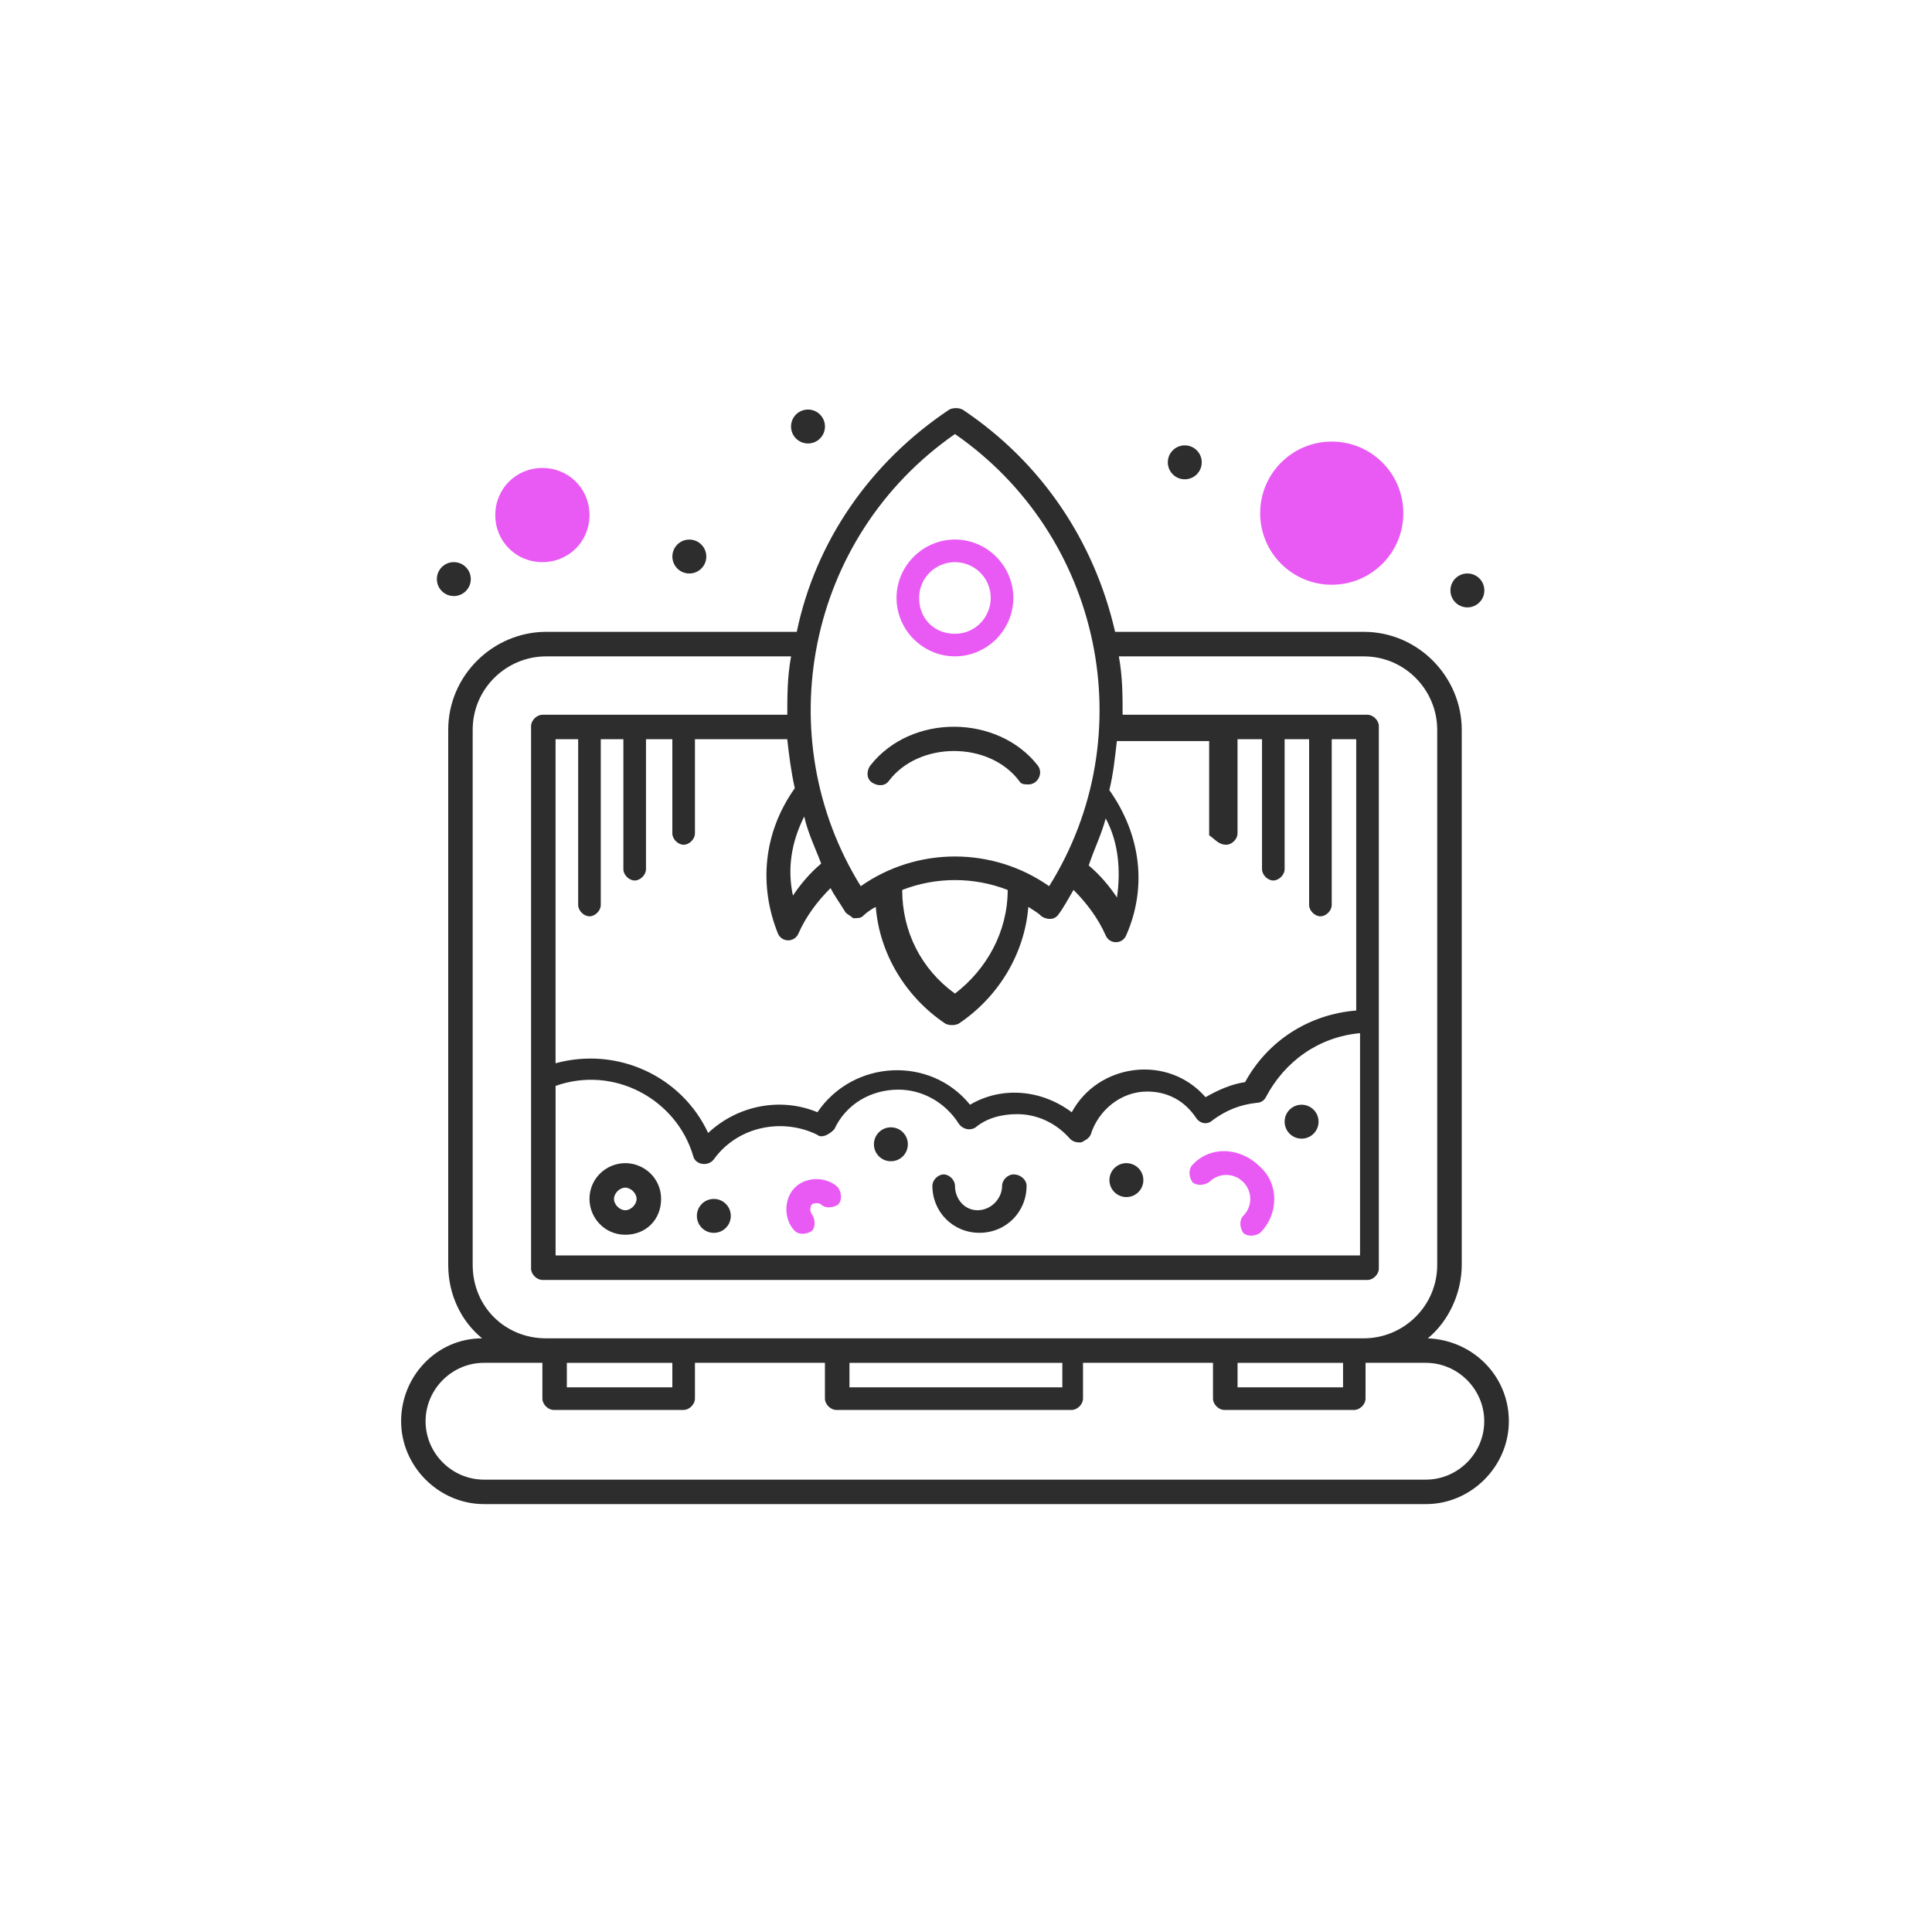 <svg xmlns="http://www.w3.org/2000/svg" id="Livello_1" viewBox="0 0 500 500"><defs><style>.cls-1{fill:#2d2d2d;}.cls-1,.cls-2{stroke-width:0px;}.cls-2{fill:#e95af5;}</style></defs><g id="_782_Laptop_Rocket_Start_Up"><path class="cls-2" d="M247.14,169.86c8.29,0,15.11-6.83,15.11-15.12s-6.82-15.11-15.11-15.11-15.12,6.82-15.12,15.11,6.83,15.12,15.12,15.12ZM247.14,145.48c4.87,0,9.26,3.9,9.26,9.27,0,4.88-3.9,9.27-9.26,9.27s-9.27-3.9-9.27-9.27,4.39-9.27,9.27-9.27Z"></path><path class="cls-1" d="M369.52,346.36c5.36-4.39,8.78-11.7,8.78-19.01v-138.47c0-13.65-11.22-25.36-25.35-25.36h-64.36c-5.36-23.4-19.01-43.88-39.49-57.53-.98-.49-2.44-.49-3.41,0-20.48,13.65-34.62,34.13-39.49,57.53h-64.85c-13.65,0-25.35,11.22-25.35,25.36v138.47c0,7.8,3.41,14.63,8.77,19.01-11.7,0-20.96,9.75-20.96,21.45s9.75,21.45,21.45,21.45h243.78c11.7,0,21.45-9.75,21.45-21.45s-9.27-20.97-20.97-21.45ZM320.28,352.7h27.3v6.34h-27.3v-6.34ZM317.35,218.62c1.46,0,2.92-1.46,2.92-2.93v-24.38h6.34v33.64c0,1.46,1.46,2.92,2.92,2.92s2.93-1.46,2.93-2.92v-33.64h6.34v42.9c0,1.46,1.46,2.93,2.93,2.93s2.92-1.46,2.92-2.93v-42.9h6.34v70.21c-12.19.97-22.91,7.8-28.76,18.53-3.41.49-6.82,1.95-10.24,3.9-9.75-11.21-27.79-8.77-34.62,3.9-7.8-5.85-18.04-6.82-26.33-1.95-10.24-12.68-30.23-11.7-39.49,1.95-9.27-3.9-20.48-1.95-28.28,5.36-6.82-14.63-23.4-22.43-39.49-18.04v-83.86h5.85v42.9c0,1.46,1.46,2.93,2.93,2.93s2.92-1.46,2.92-2.93v-42.9h5.85v33.64c0,1.46,1.46,2.92,2.93,2.92s2.92-1.46,2.92-2.92v-33.64h6.82v24.38c0,1.46,1.46,2.93,2.93,2.93s2.92-1.46,2.92-2.93v-24.38h23.89c.49,4.39.98,8.29,1.95,12.68-8.29,11.7-9.26,25.35-4.39,37.54.97,2.44,4.39,2.44,5.36,0,1.95-4.39,4.87-8.29,8.29-11.7.97,1.95,2.44,3.9,3.9,6.34.49.49,1.46.98,1.95,1.46.97,0,1.95,0,2.44-.49.97-.98,2.44-1.95,3.41-2.44.97,12.19,7.8,23.4,18.03,30.23.98.49,2.44.49,3.41,0,10.24-6.83,17.07-18.04,18.04-30.23,1.46.97,2.44,1.46,3.41,2.44,1.46.97,3.41.97,4.39-.49,1.46-1.95,2.44-3.9,3.9-6.34,3.41,3.41,6.34,7.32,8.29,11.7.97,2.44,4.39,2.44,5.36,0,5.36-12.19,3.9-25.84-4.39-37.54.98-3.9,1.46-8.29,1.95-12.68h23.89v24.38c1.46.97,2.44,2.44,4.39,2.44ZM143.78,281.03c15.12-5.36,31.21,3.41,35.59,18.04.49,2.44,3.9,2.92,5.36.97,6.34-8.77,18.04-10.72,26.81-6.34.49.49,1.46.49,2.44,0,.98-.49,1.46-.98,1.95-1.46,2.93-6.34,9.27-10.24,16.58-10.24,6.34,0,12.19,3.41,15.6,8.78.98,1.46,2.93,1.95,4.39.97,2.93-2.44,6.83-3.41,10.73-3.41,5.36,0,10.24,2.44,13.65,6.34.98.98,1.95.98,2.93.98.97-.49,1.95-.98,2.44-1.95,1.95-6.34,7.8-11.22,14.63-11.22,5.36,0,9.75,2.44,12.68,6.83.97,1.46,2.92,1.95,4.39.49,3.41-2.44,6.82-3.9,11.21-4.39.98,0,1.95-.49,2.44-1.46,4.87-9.26,13.65-15.6,24.38-16.58v57.53h-208.19v-43.88ZM212.53,223.49c-2.93,2.44-5.36,5.36-7.32,8.29-1.46-6.82-.49-13.65,2.92-20.48.98,4.39,2.93,8.29,4.39,12.19ZM260.79,230.32c0,10.73-5.36,20.48-13.65,26.82-8.78-6.34-13.65-16.09-13.65-26.82,8.77-3.41,18.53-3.41,27.3,0ZM286.15,211.79c3.41,6.34,3.9,13.65,2.92,20.48-1.95-2.93-4.39-5.85-7.31-8.29,1.46-4.39,3.41-8.29,4.39-12.19ZM247.14,112.33c38.03,26.33,48.76,78.01,24.38,117.01-14.63-10.24-34.13-10.24-48.76,0-23.89-38.52-14.14-90.2,24.38-117.01ZM122.33,327.35v-138.47c0-10.72,8.77-19.01,19.01-19.01h63.39c-.98,5.36-.98,10.24-.98,15.11h-63.38c-1.46,0-2.93,1.46-2.93,2.92v140.42c0,1.46,1.46,2.93,2.93,2.93h213.55c1.46,0,2.92-1.46,2.92-2.93v-140.42c0-1.46-1.46-2.92-2.92-2.92h-63.39c0-4.87,0-9.75-.97-15.11h63.38c10.72,0,19.01,8.77,19.01,19.01v138.47c0,10.72-8.77,19.01-19.01,19.01h-211.6c-10.72,0-19.01-8.29-19.01-19.01ZM219.84,352.7h55.09v6.34h-55.09v-6.34ZM146.7,352.7h27.3v6.34h-27.3v-6.34ZM369.03,382.93H125.25c-8.29,0-15.11-6.82-15.11-15.11s6.82-15.12,15.11-15.12h15.12v9.27c0,1.46,1.46,2.92,2.92,2.92h33.64c1.46,0,2.92-1.46,2.92-2.92v-9.27h33.64v9.27c0,1.46,1.46,2.92,2.92,2.92h60.95c1.46,0,2.92-1.46,2.92-2.92v-9.27h33.64v9.27c0,1.46,1.46,2.92,2.92,2.92h33.64c1.46,0,2.92-1.46,2.92-2.92v-9.27h15.6c8.29,0,15.12,6.83,15.12,15.12s-6.83,15.11-15.12,15.11Z"></path><path class="cls-1" d="M225.2,198.14c-.98,1.46-.98,3.41.49,4.39,1.46.97,3.41.97,4.39-.49,7.8-10.24,25.84-10.24,33.64,0,.49.97,1.46.97,2.44.97,2.44,0,3.9-2.92,2.44-4.87-10.24-13.17-32.67-13.65-43.39,0Z"></path><path class="cls-1" d="M161.82,301.02c-4.87,0-9.26,3.9-9.26,9.26,0,4.88,3.9,9.27,9.26,9.27s9.27-3.9,9.27-9.27-4.39-9.26-9.27-9.26ZM161.82,313.21c-1.46,0-2.92-1.46-2.92-2.93s1.46-2.92,2.92-2.92,2.93,1.46,2.93,2.92-1.46,2.93-2.93,2.93Z"></path><path class="cls-1" d="M262.26,303.94c-1.46,0-2.92,1.46-2.92,2.93,0,3.41-2.93,6.34-6.34,6.34s-5.85-2.93-5.85-6.34c0-1.46-1.46-2.93-2.93-2.93s-2.92,1.46-2.92,2.93c0,6.82,5.36,12.18,12.19,12.18s12.19-5.36,12.19-12.18c0-1.46-1.46-2.93-3.41-2.93Z"></path><path class="cls-2" d="M308.57,301.51c-.97.97-.97,2.92,0,4.39.98.98,2.93.98,4.39,0,2.44-2.44,6.34-2.44,8.78,0,2.44,2.44,2.44,6.34,0,8.77-.98.98-.98,2.93,0,4.39.97.98,2.92.98,4.39,0,4.87-4.87,4.87-12.68,0-17.06-5.36-5.36-13.17-5.36-17.55-.49Z"></path><path class="cls-2" d="M205.7,307.36c-2.92,2.92-2.92,8.29,0,11.21.98.98,2.93.98,4.39,0,.98-.97.98-2.92,0-4.39-.49-.49-.49-1.95,0-2.44.49-.49,1.95-.49,2.44,0,.97.97,2.92.97,4.39,0,.97-.98.97-2.93,0-4.39-2.93-2.93-8.29-2.93-11.22,0Z"></path><path class="cls-1" d="M306.62,115.26c2.42,0,4.39,1.96,4.39,4.39s-1.96,4.39-4.39,4.39-4.39-1.96-4.39-4.39,1.96-4.39,4.39-4.39Z"></path><path class="cls-1" d="M379.76,148.41c2.43,0,4.39,1.96,4.39,4.39s-1.96,4.39-4.39,4.39-4.39-1.96-4.39-4.39,1.96-4.39,4.39-4.39Z"></path><path class="cls-1" d="M336.85,285.9c2.42,0,4.39,1.96,4.39,4.39s-1.96,4.39-4.39,4.39-4.39-1.96-4.39-4.39,1.96-4.39,4.39-4.39Z"></path><path class="cls-1" d="M291.51,301.02c2.42,0,4.39,1.96,4.39,4.39s-1.96,4.39-4.39,4.39-4.39-1.96-4.39-4.39,1.97-4.39,4.39-4.39Z"></path><path class="cls-1" d="M230.56,291.75c2.43,0,4.39,1.96,4.39,4.39s-1.96,4.39-4.39,4.39-4.39-1.96-4.39-4.39,1.96-4.39,4.39-4.39Z"></path><path class="cls-1" d="M184.74,310.28c2.42,0,4.39,1.96,4.39,4.39s-1.96,4.39-4.39,4.39-4.39-1.96-4.39-4.39,1.96-4.39,4.39-4.39Z"></path><path class="cls-1" d="M209.11,105.99c2.42,0,4.39,1.96,4.39,4.39s-1.96,4.39-4.39,4.39-4.39-1.96-4.39-4.39,1.96-4.39,4.39-4.39Z"></path><path class="cls-1" d="M178.4,139.64c2.42,0,4.39,1.96,4.39,4.39s-1.96,4.39-4.39,4.39-4.39-1.96-4.39-4.39,1.96-4.39,4.39-4.39Z"></path><path class="cls-1" d="M117.45,145.48c2.43,0,4.39,1.97,4.39,4.39s-1.96,4.39-4.39,4.39-4.39-1.96-4.39-4.39,1.96-4.39,4.39-4.39Z"></path></g><path class="cls-2" d="M152.56,133.3c0,6.83-5.37,12.18-12.19,12.18s-12.19-5.36-12.19-12.18,5.36-12.19,12.19-12.19,12.19,5.37,12.19,12.19Z"></path><path class="cls-2" d="M363.18,132.81c0,10.24-8.28,18.52-18.52,18.52s-18.53-8.28-18.53-18.52,8.29-18.53,18.53-18.53,18.52,8.28,18.52,18.53Z"></path></svg>